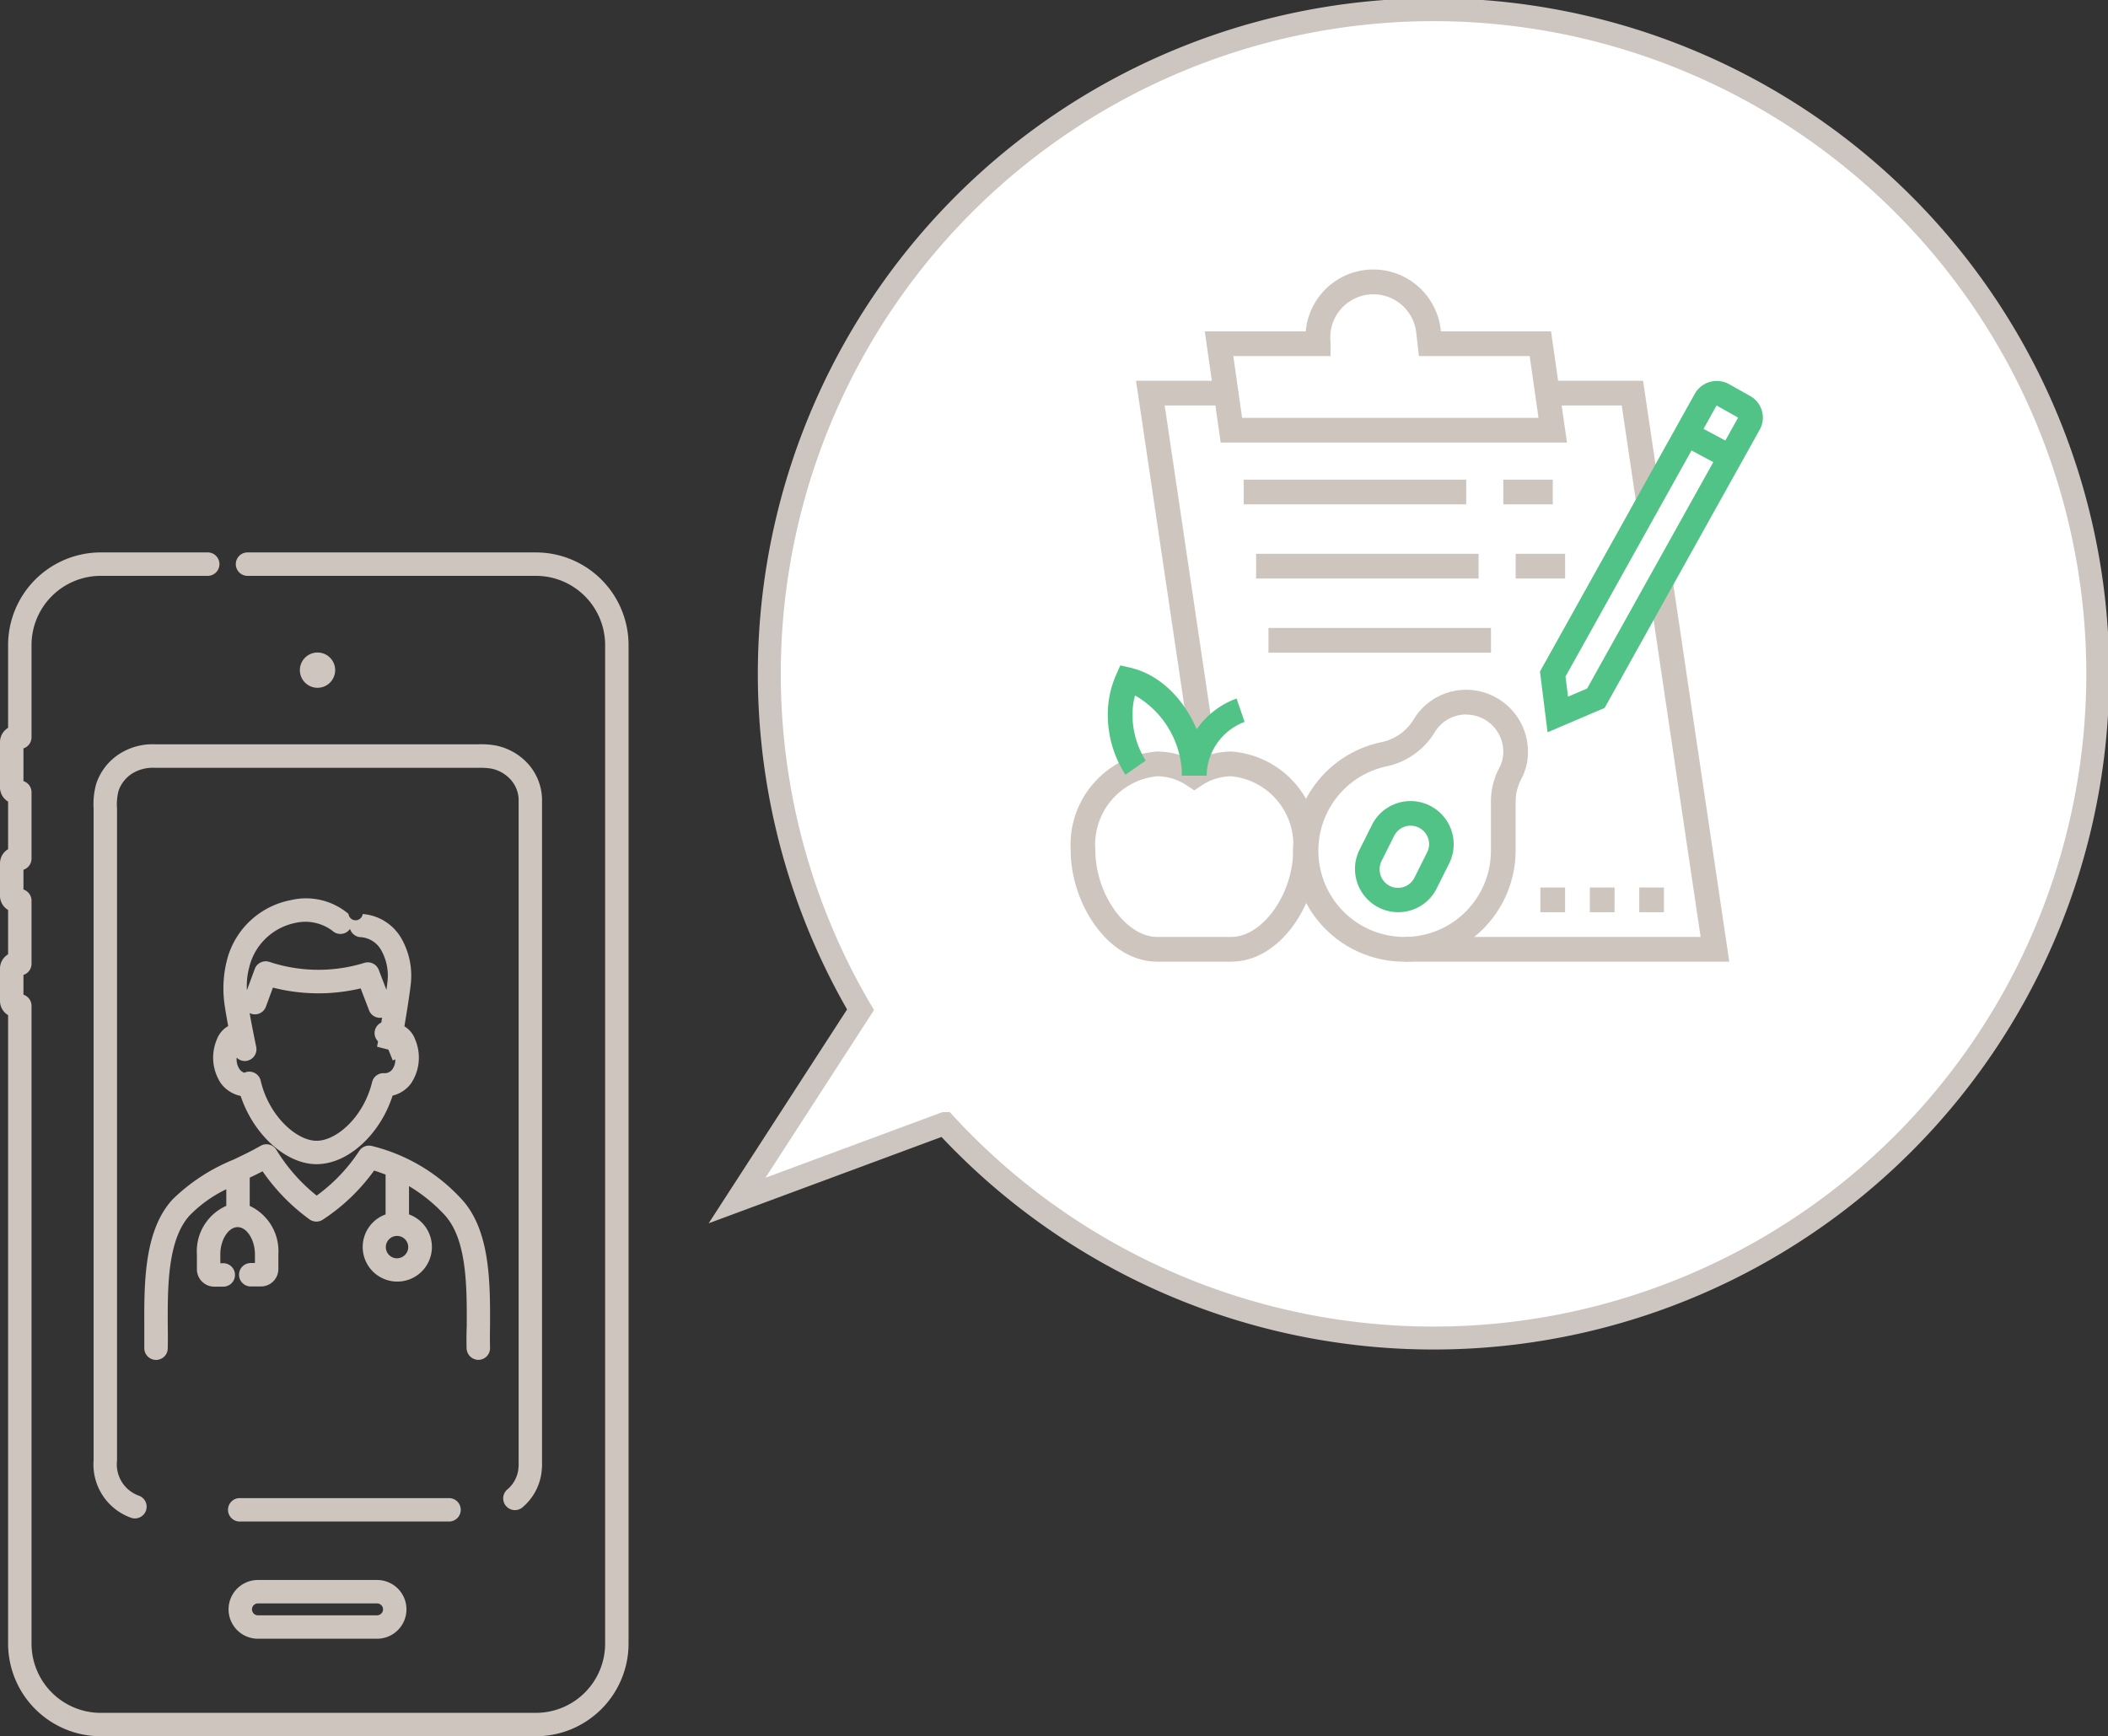 <svg xmlns="http://www.w3.org/2000/svg" xmlns:xlink="http://www.w3.org/1999/xlink" width="91.868" height="75.675" viewBox="0 0 91.868 75.675">
  <rect x="0" y="0" width="91.868" height="75.675" fill="#333333" stroke="none"/>
  <defs>
    <clipPath id="clip-path">
      <rect id="長方形_1172" data-name="長方形 1172" width="30.165" height="30.165" fill="#52c386"/>
    </clipPath>
  </defs>
  <g id="グループ_3608" data-name="グループ 3608" transform="translate(-611 -116.25)">
    <g id="グループ_3461" data-name="グループ 3461" transform="translate(611 140.327)">
      <path id="パス_2184" data-name="パス 2184" d="M1357.991,800.005h-12.57a.51.51,0,0,0,0,1.021h12.57a3.018,3.018,0,0,1,3.015,3.015v43.526a3.019,3.019,0,0,1-3.015,3.015h-18.968a3.019,3.019,0,0,1-3.015-3.015v-27.8a.511.511,0,0,0-.352-.486v-.862a.511.511,0,0,0,.352-.486v-2.75a.511.511,0,0,0-.352-.486v-.862a.511.511,0,0,0,.352-.486v-2.891a.511.511,0,0,0-.352-.486v-1.426a.511.511,0,0,0,.352-.486v-4.019a3.019,3.019,0,0,1,3.015-3.015h4.664a.51.51,0,1,0,0-1.021h-4.664a4.041,4.041,0,0,0-4.036,4.036v3.61a.723.723,0,0,0-.353.62v1.974a.722.722,0,0,0,.353.62v2.074a.722.722,0,0,0-.353.62v1.41a.722.722,0,0,0,.353.62v1.932a.723.723,0,0,0-.353.621v1.41a.722.722,0,0,0,.353.62v27.393a4.041,4.041,0,0,0,4.036,4.036h18.968a4.041,4.041,0,0,0,4.036-4.036V804.041A4.041,4.041,0,0,0,1357.991,800.005Z" transform="translate(-1334.634 -800.005)" fill="#cec5bf"/>
      <path id="パス_2185" data-name="パス 2185" d="M1383.342,816.517a.769.769,0,1,0-.77.769A.77.77,0,0,0,1383.342,816.517Z" transform="translate(-1368.735 -811.386)" fill="#cec5bf"/>
      <path id="パス_2186" data-name="パス 2186" d="M1371.869,961.659a1.28,1.28,0,0,0,0,2.56h5.193a1.28,1.28,0,0,0,0-2.56Zm5.452,1.28a.259.259,0,0,1-.259.259h-5.193a.259.259,0,1,1,0-.518h5.193A.259.259,0,0,1,1377.321,962.939Z" transform="translate(-1360.628 -916.873)" fill="#cec5bf"/>
      <path id="パス_2187" data-name="パス 2187" d="M1350.464,830.624a2.475,2.475,0,0,0-.989,1.272,3.212,3.212,0,0,0-.12,1.1c0,.1,0,.209,0,.328v28.062a2.465,2.465,0,0,0,1.656,2.528.511.511,0,0,0,.338-.963,1.45,1.45,0,0,1-.974-1.54V833.342c0-.119,0-.238,0-.358a2.366,2.366,0,0,1,.066-.762,1.452,1.452,0,0,1,.58-.744,1.694,1.694,0,0,1,.992-.258h14.116a2.846,2.846,0,0,1,.562.035,1.549,1.549,0,0,1,.844.484,1.352,1.352,0,0,1,.342.839l0,28.867a2.284,2.284,0,0,1-.022.414,1.377,1.377,0,0,1-.454.8.511.511,0,1,0,.672.768,2.371,2.371,0,0,0,.787-1.4,3.078,3.078,0,0,0,.037-.593l0-28.871a2.386,2.386,0,0,0-.594-1.5,2.584,2.584,0,0,0-1.407-.813,3.55,3.55,0,0,0-.772-.055h-14.09A2.671,2.671,0,0,0,1350.464,830.624Z" transform="translate(-1345.275 -821.832)" fill="#cec5bf"/>
      <path id="パス_2188" data-name="パス 2188" d="M1380.642,949.289a.511.511,0,0,0-.51-.511h-9.123a.51.51,0,1,0,0,1.021h9.123A.511.511,0,0,0,1380.642,949.289Z" transform="translate(-1360.562 -907.561)" fill="#cec5bf"/>
      <path id="パス_2189" data-name="パス 2189" d="M1368.323,860.626a2.027,2.027,0,0,0,.18,1.905,1.431,1.431,0,0,0,.861.548c.554,1.675,1.967,2.975,3.308,2.975,1.365,0,2.767-1.287,3.314-2.988a1.41,1.41,0,0,0,.806-.535,2.025,2.025,0,0,0,.18-1.905,1.112,1.112,0,0,0-.471-.58l.014-.088c.078-.47.217-1.323.263-1.753a3.274,3.274,0,0,0-.415-2,2.129,2.129,0,0,0-1.681-1.054.311.311,0,0,1-.618-.006,2.868,2.868,0,0,0-2.513-.6,3.561,3.561,0,0,0-2.778,2.59,5.015,5.015,0,0,0-.088,2.11c.033.222.083.507.136.788A1.134,1.134,0,0,0,1368.323,860.626Zm7.653,1.292a.406.406,0,0,1-.354.17.508.508,0,0,0-.529.388c-.374,1.53-1.554,2.558-2.421,2.558s-2.077-1.075-2.435-2.618a.51.51,0,0,0-.713-.347.419.419,0,0,1-.205-.151.76.76,0,0,1-.128-.508.506.506,0,0,0,.351.148.5.5,0,0,0,.1-.011.51.51,0,0,0,.4-.6c0-.01-.175-.839-.287-1.481a.487.487,0,0,0,.054.026.51.51,0,0,0,.655-.3l.306-.834a8,8,0,0,0,3.824.035l.365.954a.509.509,0,0,0,.57.319c-.012.073-.024.144-.036.215a.51.51,0,0,0-.292.481.5.5,0,0,0,.151.338c-.022.123-.038.208-.044.234l.494.127.192.473a.986.986,0,0,0,.11-.05A.719.719,0,0,1,1375.976,861.918Zm-6.232-4.473a2.593,2.593,0,0,1,1.975-1.9,1.969,1.969,0,0,1,1.641.334.51.51,0,0,0,.722-.019.48.48,0,0,0,.048-.062.511.511,0,0,0,.425.359,1.112,1.112,0,0,1,.924.551,2.261,2.261,0,0,1,.284,1.383c-.01.1-.027.225-.047.366l-.335-.875a.51.51,0,0,0-.634-.3,6.777,6.777,0,0,1-4.121-.042.511.511,0,0,0-.648.306l-.341.928A3.138,3.138,0,0,1,1369.745,857.445Z" transform="translate(-1358.876 -839.391)" fill="#cec5bf"/>
      <path id="パス_2190" data-name="パス 2190" d="M1371.351,902a.522.522,0,0,0,.522.5.511.511,0,0,0,.5-.522c-.007-.3-.006-.625,0-.962.007-1.853.016-4.16-1.236-5.516a7.838,7.838,0,0,0-3.933-2.327.51.51,0,0,0-.531.22,7.411,7.411,0,0,1-1.856,1.947,7.649,7.649,0,0,1-1.754-1.992.51.51,0,0,0-.691-.176c-.38.22-.786.412-1.177.6a8.2,8.2,0,0,0-2.653,1.73c-1.251,1.356-1.243,3.662-1.236,5.515,0,.338,0,.662,0,.963a.511.511,0,0,0,.5.522h.012a.51.51,0,0,0,.51-.5c.007-.309.006-.642,0-.99-.006-1.674-.014-3.758.963-4.816a5.654,5.654,0,0,1,1.588-1.133v.724a2.164,2.164,0,0,0-1.281,2.122v.643a.758.758,0,0,0,.757.757h.393a.51.51,0,0,0,0-1.021h-.129V897.9c0-.632.353-1.186.754-1.186s.754.554.754,1.186v.379h-.182a.51.51,0,0,0,0,1.021h.446a.758.758,0,0,0,.757-.757V897.9a2.177,2.177,0,0,0-1.248-2.111v-1.231c.186-.089.373-.18.56-.277a8.659,8.659,0,0,0,2.045,2.095.511.511,0,0,0,.579.014,8.447,8.447,0,0,0,2.237-2.141c.134.04.3.1.5.174v1.738a1.508,1.508,0,1,0,1.021,0v-1.234a6.988,6.988,0,0,1,1.551,1.257c.979,1.061.971,3.145.965,4.819C1371.345,901.355,1371.344,901.688,1371.351,902Zm-3.031-3.926a.488.488,0,1,1,.488-.488A.488.488,0,0,1,1368.32,898.071Z" transform="translate(-1351.017 -867.308)" fill="#cec5bf"/>
    </g>
    <path id="合体_8" data-name="合体 8" d="M9.048,48.469,0,51.824,5.38,43.51a28.948,28.948,0,1,1,3.669,4.959Z" transform="translate(643.122 116.75)" fill="#fff" stroke="#cdc5c0" stroke-width="1"/>
    <g id="グループ_3459" data-name="グループ 3459" transform="translate(657.662 127.998)">
      <g id="グループ_198" data-name="グループ 198" clip-path="url(#clip-path)">
        <path id="パス_295" data-name="パス 295" d="M67.933,7.542H52.84l-.693-4.848h4.4a2.956,2.956,0,0,1,5.883-.06l.007.06h4.8ZM53.774,6.465H66.691l-.385-2.693H61.479l-.116-1.016a1.879,1.879,0,0,0-3.747.208c0,.063.009.173.012.211l0,.058v.539H53.39Z" transform="translate(-46.304 -0.001)" fill="#cec5bf"/>
        <rect id="長方形_1163" data-name="長方形 1163" width="9.696" height="1.077" transform="translate(7.541 9.157)" fill="#cec5bf"/>
        <rect id="長方形_1164" data-name="長方形 1164" width="2.155" height="1.077" transform="translate(18.853 9.157)" fill="#cec5bf"/>
        <rect id="長方形_1165" data-name="長方形 1165" width="9.696" height="1.077" transform="translate(8.08 12.389)" fill="#cec5bf"/>
        <rect id="長方形_1166" data-name="長方形 1166" width="2.155" height="1.077" transform="translate(19.392 12.389)" fill="#cec5bf"/>
        <rect id="長方形_1167" data-name="長方形 1167" width="9.696" height="1.077" transform="translate(8.619 15.621)" fill="#cec5bf"/>
        <rect id="長方形_1168" data-name="長方形 1168" width="1.077" height="2.155" transform="translate(26.588 7.636) rotate(-61.877)" fill="#52c386"/>
        <path id="パス_297" data-name="パス 297" d="M7,196.658H3.771C1.612,196.658,0,194.1,0,191.81A4.072,4.072,0,0,1,3.771,187.5a3.379,3.379,0,0,1,1.616.418A3.379,3.379,0,0,1,7,187.5a4.072,4.072,0,0,1,3.771,4.309c0,2.288-1.612,4.848-3.771,4.848m-3.232-8.08a3,3,0,0,0-2.693,3.232c0,1.9,1.334,3.771,2.693,3.771H7c1.359,0,2.693-1.868,2.693-3.771A3,3,0,0,0,7,188.578a2.35,2.35,0,0,0-1.315.416l-.3.2-.3-.2a2.35,2.35,0,0,0-1.315-.416" transform="translate(0 -166.493)" fill="#cec5bf"/>
        <path id="パス_300" data-name="パス 300" d="M112.462,211.579a1.888,1.888,0,0,1-1.885-1.885,1.867,1.867,0,0,1,.2-.84l.539-1.078a1.88,1.88,0,1,1,3.365,1.68l-.539,1.077a1.874,1.874,0,0,1-1.682,1.046m.539-3.771a.8.8,0,0,0-.719.45l-.539,1.077a.8.8,0,0,0-.089.358.8.8,0,0,0,1.527.358l.539-1.077a.794.794,0,0,0,.09-.358.809.809,0,0,0-.808-.808" transform="translate(-98.188 -183.569)" fill="#52c386"/>
        <path id="パス_301" data-name="パス 301" d="M91.386,175.313a4.834,4.834,0,0,1-.98-9.571,2.147,2.147,0,0,0,1.371-.968,2.669,2.669,0,0,1,2.3-1.311,2.7,2.7,0,0,1,2.693,2.693,2.477,2.477,0,0,1-.29,1.194,2.124,2.124,0,0,0-.248.966v2.149a4.853,4.853,0,0,1-4.848,4.848m2.693-10.773a1.6,1.6,0,0,0-1.38.791,3.23,3.23,0,0,1-2.061,1.463,3.76,3.76,0,1,0,4.519,3.671v-2.149a3.188,3.188,0,0,1,.366-1.455,1.43,1.43,0,0,0,.173-.7,1.618,1.618,0,0,0-1.616-1.616" transform="translate(-76.842 -145.148)" fill="#cec5bf"/>
        <rect id="長方形_1169" data-name="長方形 1169" width="1.077" height="1.077" transform="translate(20.469 26.933)" fill="#cec5bf"/>
        <rect id="長方形_1170" data-name="長方形 1170" width="1.077" height="1.077" transform="translate(22.624 26.933)" fill="#cec5bf"/>
        <rect id="長方形_1171" data-name="長方形 1171" width="1.077" height="1.077" transform="translate(24.778 26.933)" fill="#cec5bf"/>
        <path id="パス_302" data-name="パス 302" d="M27.769,59.139,25.414,43.27h3.924v1.077H26.663l2.171,14.634Z" transform="translate(-22.567 -38.422)" fill="#cec5bf"/>
        <path id="パス_303" data-name="パス 303" d="M189.363,48.637l-.636-4.289h-3.232V43.27h4.161l.773,5.209Z" transform="translate(-164.712 -38.422)" fill="#cec5bf"/>
        <path id="パス_304" data-name="パス 304" d="M143.965,137.571H129.808v-1.077h12.908l-2.282-15.378,1.066-.158Z" transform="translate(-115.264 -107.406)" fill="#cec5bf"/>
        <path id="パス_299" data-name="パス 299" d="M18.732,158.777H17.655a4.071,4.071,0,0,0-2.046-3.493,3.211,3.211,0,0,0-.108.83,3.735,3.735,0,0,0,.575,2.009l-.883.618a4.811,4.811,0,0,1-.77-2.627,4.27,4.27,0,0,1,.365-1.731l.18-.409.435.1c2.057.479,3.33,2.814,3.33,4.7" transform="translate(-12.807 -136.722)" fill="#52c386"/>
        <path id="パス_298" data-name="パス 298" d="M44.347,170.225H43.27a3.618,3.618,0,0,1,2.38-3.359L46,167.884a2.549,2.549,0,0,0-1.654,2.341" transform="translate(-38.422 -148.17)" fill="#52c386"/>
        <path id="パス_296" data-name="パス 296" d="M182.862,58.641l-.33-2.648,6.756-12.121a1.1,1.1,0,0,1,1.469-.413l.938.526a1.084,1.084,0,0,1,.551.947,1.067,1.067,0,0,1-.138.52L185.35,57.578Zm.783-2.431.109.878.833-.356,6.58-11.806-.939-.528Z" transform="translate(-162.081 -38.473)" fill="#52c386"/>
      </g>
    </g>
  </g>
</svg>
